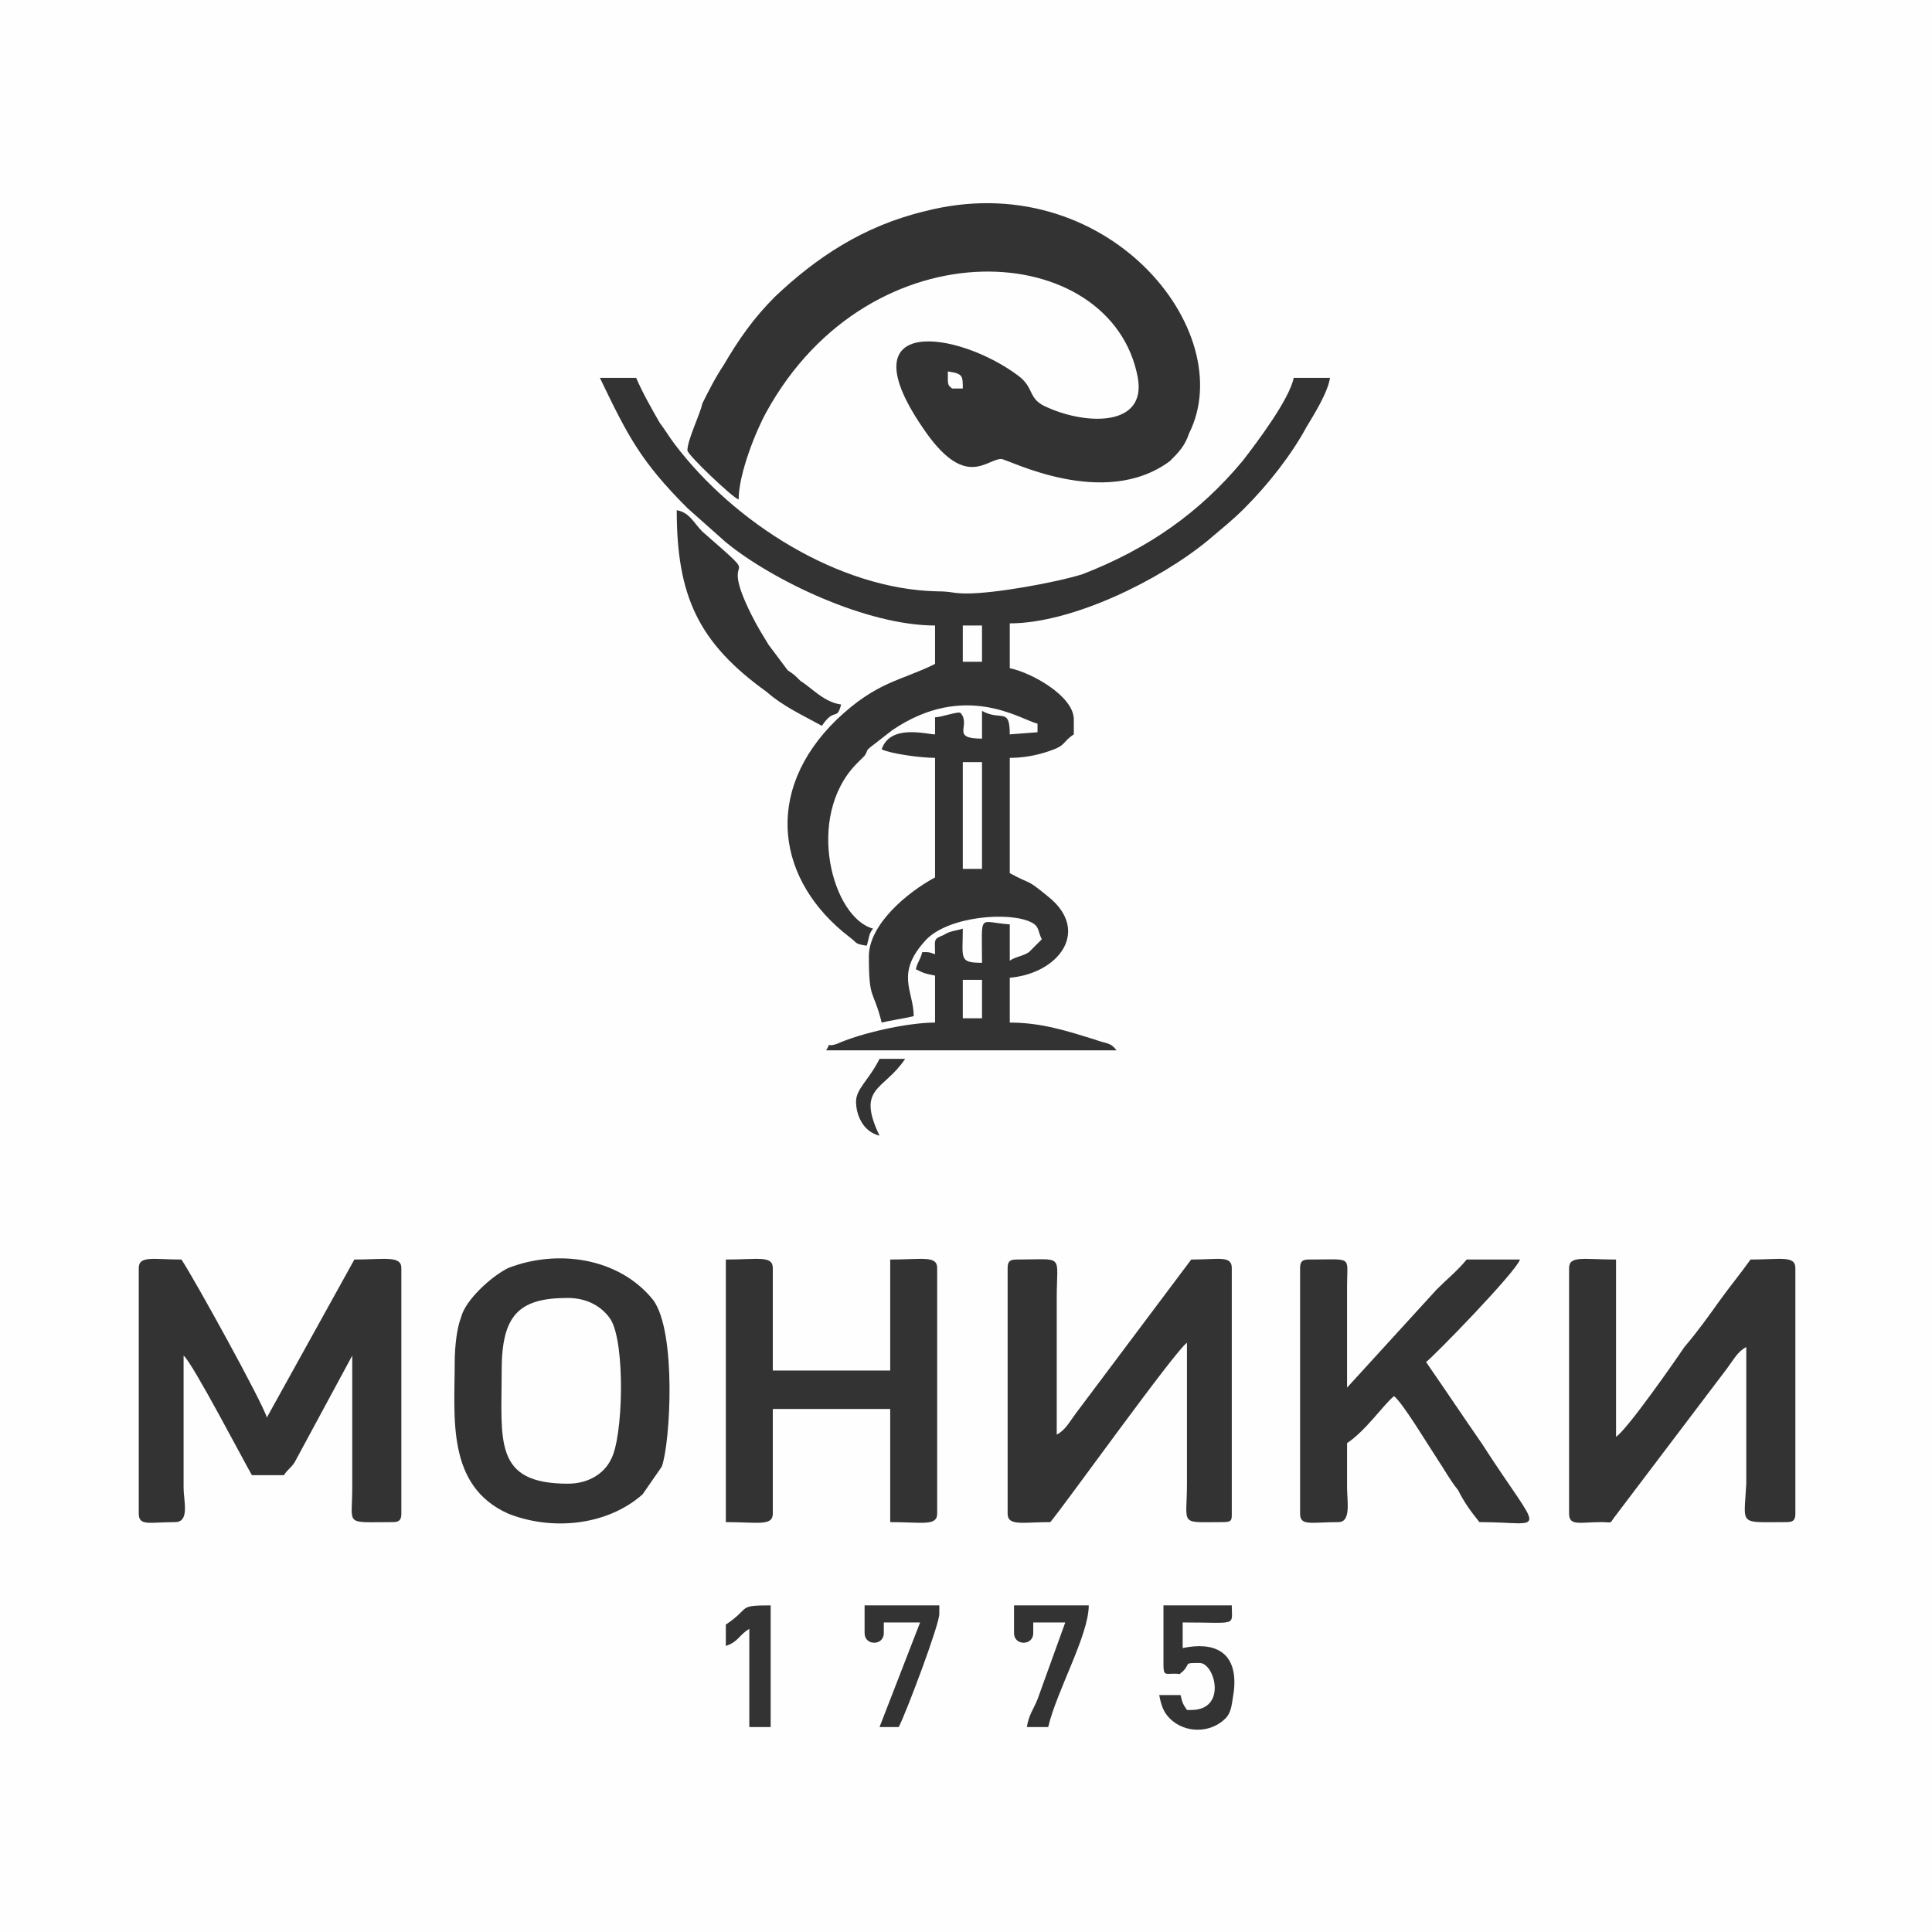 <?xml version="1.0" encoding="UTF-8"?> <!-- Creator: CorelDRAW X7 --> <svg xmlns="http://www.w3.org/2000/svg" xmlns:xlink="http://www.w3.org/1999/xlink" xml:space="preserve" width="43.116mm" height="43.116mm" style="shape-rendering:geometricPrecision; text-rendering:geometricPrecision; image-rendering:optimizeQuality; fill-rule:evenodd; clip-rule:evenodd" viewBox="0 0 905 905"><rect x="0" y="0" width="905" height="905" fill="#333333" stroke="none"/> <defs> <style type="text/css"> <![CDATA[ .fil0 {fill:#FEFEFE} ]]> </style> </defs> <g id="Слой_x0020_1">  <path class="fil0" d="M905 0l-905 0 0 905 905 0 0 -905zm-454 459l9 0 0 18 -9 0 0 -18zm0 -102l9 0 0 50 -9 0 0 -50zm0 -64l9 0 0 17 -9 0 0 -17zm-13 0l0 18c-16,8 -27,8 -46,26 -35,34 -28,76 6,102 4,3 2,3 8,4 1,-3 1,-6 3,-8 -19,-5 -32,-52 -8,-77 2,-2 2,-2 4,-4 2,-3 0,-2 4,-5l9 -7c34,-23 60,-5 68,-3l0 4 -13 1c0,-13 -4,-6 -13,-11l0 13c-15,0 -5,-6 -10,-12 -1,-1 -9,2 -12,2l0 8c-4,0 -21,-5 -25,7 4,2 18,4 25,4l0 56c-13,7 -31,22 -31,37 0,21 2,15 6,31 4,-1 11,-2 15,-3 0,-12 -9,-20 6,-36 11,-11 39,-13 49,-8 4,2 3,4 5,8l-6 6c-3,2 -6,2 -9,4l0 -17c-15,-1 -13,-6 -13,18 -11,0 -9,-2 -9,-16 -3,1 -6,1 -9,3 -5,2 -4,2 -4,9 -3,-1 -2,-1 -6,-1 -1,4 -2,4 -3,8 4,2 4,2 9,3l0 22c-13,0 -35,5 -46,10 -6,2 -2,-2 -5,3l136 0c-3,-4 -5,-3 -10,-5 -13,-4 -25,-8 -40,-8l0 -21c23,-2 38,-22 18,-38 -11,-9 -7,-5 -18,-11l0 -54c6,0 12,-1 18,-3 9,-3 6,-4 12,-8l0 -7c0,-11 -20,-22 -30,-24l0 -21c29,0 70,-20 93,-39 7,-6 11,-9 17,-15 11,-11 22,-25 29,-38 3,-5 10,-16 11,-23l-17 0c-2,10 -17,30 -24,39 -20,24 -44,41 -75,53 -13,4 -41,9 -54,9 -7,0 -7,-1 -14,-1 -46,-1 -95,-32 -123,-69 -3,-4 -4,-6 -7,-10 -4,-7 -8,-14 -11,-21l-17 0c13,27 19,39 41,61l18 16c22,18 66,39 98,39zm6 -115l0 -4c7,1 7,2 7,8l-5 0c-1,-1 -2,-1 -2,-4zm-122 33c0,2 21,22 24,23 0,-12 8,-32 13,-41 49,-89 162,-81 174,-16 4,23 -24,22 -42,14 -10,-4 -6,-9 -14,-15 -28,-21 -81,-29 -45,24 20,30 30,15 37,15 3,0 48,24 79,1 4,-4 7,-7 9,-13 24,-48 -39,-126 -124,-104 -29,7 -51,22 -70,40 -10,10 -17,20 -24,32 -4,6 -7,12 -10,18 -1,5 -7,17 -7,22zm-257 383l0 115c0,6 5,4 17,4 7,0 4,-10 4,-16l0 -62c4,3 29,51 32,56l15 0c2,-3 3,-3 5,-6l27 -50 0 62c0,18 -4,16 19,16 3,0 4,-1 4,-4l0 -115c0,-6 -8,-4 -22,-4l-41 74c-2,-7 -34,-65 -40,-74 -13,0 -20,-2 -20,4zm670 0l0 115c0,6 5,4 15,4 5,0 4,1 6,-2l53 -70c3,-4 5,-8 9,-10l0 64c-1,20 -4,18 19,18 3,0 4,-1 4,-4l0 -115c0,-6 -7,-4 -21,-4 -5,7 -10,13 -15,20 -5,7 -10,14 -16,21 -4,6 -27,39 -32,42l0 -83c-15,0 -22,-2 -22,4zm-263 0l0 115c0,6 7,4 20,4 6,-7 59,-81 64,-84l0 66c0,20 -4,18 17,18 4,0 4,-1 4,-4l0 -115c0,-6 -6,-4 -19,-4l-54 72c-3,4 -5,8 -9,10l0 -64c0,-21 4,-18 -19,-18 -3,0 -4,1 -4,4zm-132 119c15,0 22,2 22,-4l0 -49 55 0 0 53c15,0 22,2 22,-4l0 -115c0,-6 -7,-4 -22,-4l0 52 -55 0 0 -48c0,-6 -7,-4 -22,-4l0 123zm269 -119l0 115c0,6 5,4 18,4 6,0 4,-10 4,-16 0,-7 0,-14 0,-21 9,-6 17,-18 22,-22 4,3 16,23 20,29 4,6 6,10 10,15 3,6 6,10 10,15 32,0 30,8 1,-37 -9,-13 -17,-25 -26,-38 3,-2 42,-42 44,-48l-25 0c-4,5 -9,9 -14,14l-42 46 0 -48c0,-14 3,-12 -18,-12 -3,0 -4,1 -4,4zm-343 101c-35,0 -31,-20 -31,-53 0,-26 8,-34 31,-34 9,0 16,4 20,10 7,11 6,56 0,66 -3,6 -10,11 -20,11zm-53 -57c0,26 -4,58 25,71 20,8 46,6 63,-9l9 -13c4,-11 7,-63 -4,-78 -16,-20 -45,-24 -68,-15 -8,4 -20,15 -22,23 -2,5 -3,14 -3,21zm172 -298c6,-9 7,-2 9,-10 -8,-1 -14,-8 -19,-11 -3,-3 -3,-3 -6,-5 -3,-4 -6,-8 -9,-12 -3,-5 -5,-8 -8,-14 -17,-34 9,-11 -23,-39 -4,-4 -6,-9 -12,-10 0,40 10,62 42,85 8,7 17,11 26,16zm160 440c0,5 1,4 5,4 5,0 1,1 4,-1 4,-4 0,-4 8,-4 7,0 13,22 -4,22l-2 0c-2,-3 -2,-3 -3,-7l-10 0c1,5 2,8 5,11 7,7 19,7 26,0 3,-3 3,-7 4,-13 2,-19 -10,-23 -24,-20l0 -12c26,0 23,2 23,-8l-32 0 0 28zm-70 -15c0,6 9,6 9,0l0 -5 15 0 -13 36c-2,5 -4,7 -5,13l10 0c4,-17 19,-43 19,-57l-35 0 0 13zm-70 0c0,6 9,6 9,0l0 -5 17 0 -19 49 9 0c4,-8 19,-48 19,-53l0 -4 -35 0 0 13zm-65 -4l0 10c6,-2 6,-5 11,-8l0 46 10 0 0 -57c-16,0 -9,1 -21,9zm61 -245c0,6 3,14 11,16 -11,-23 2,-21 12,-36l-12 0c-5,10 -11,14 -11,20z"></path> </g> </svg> 